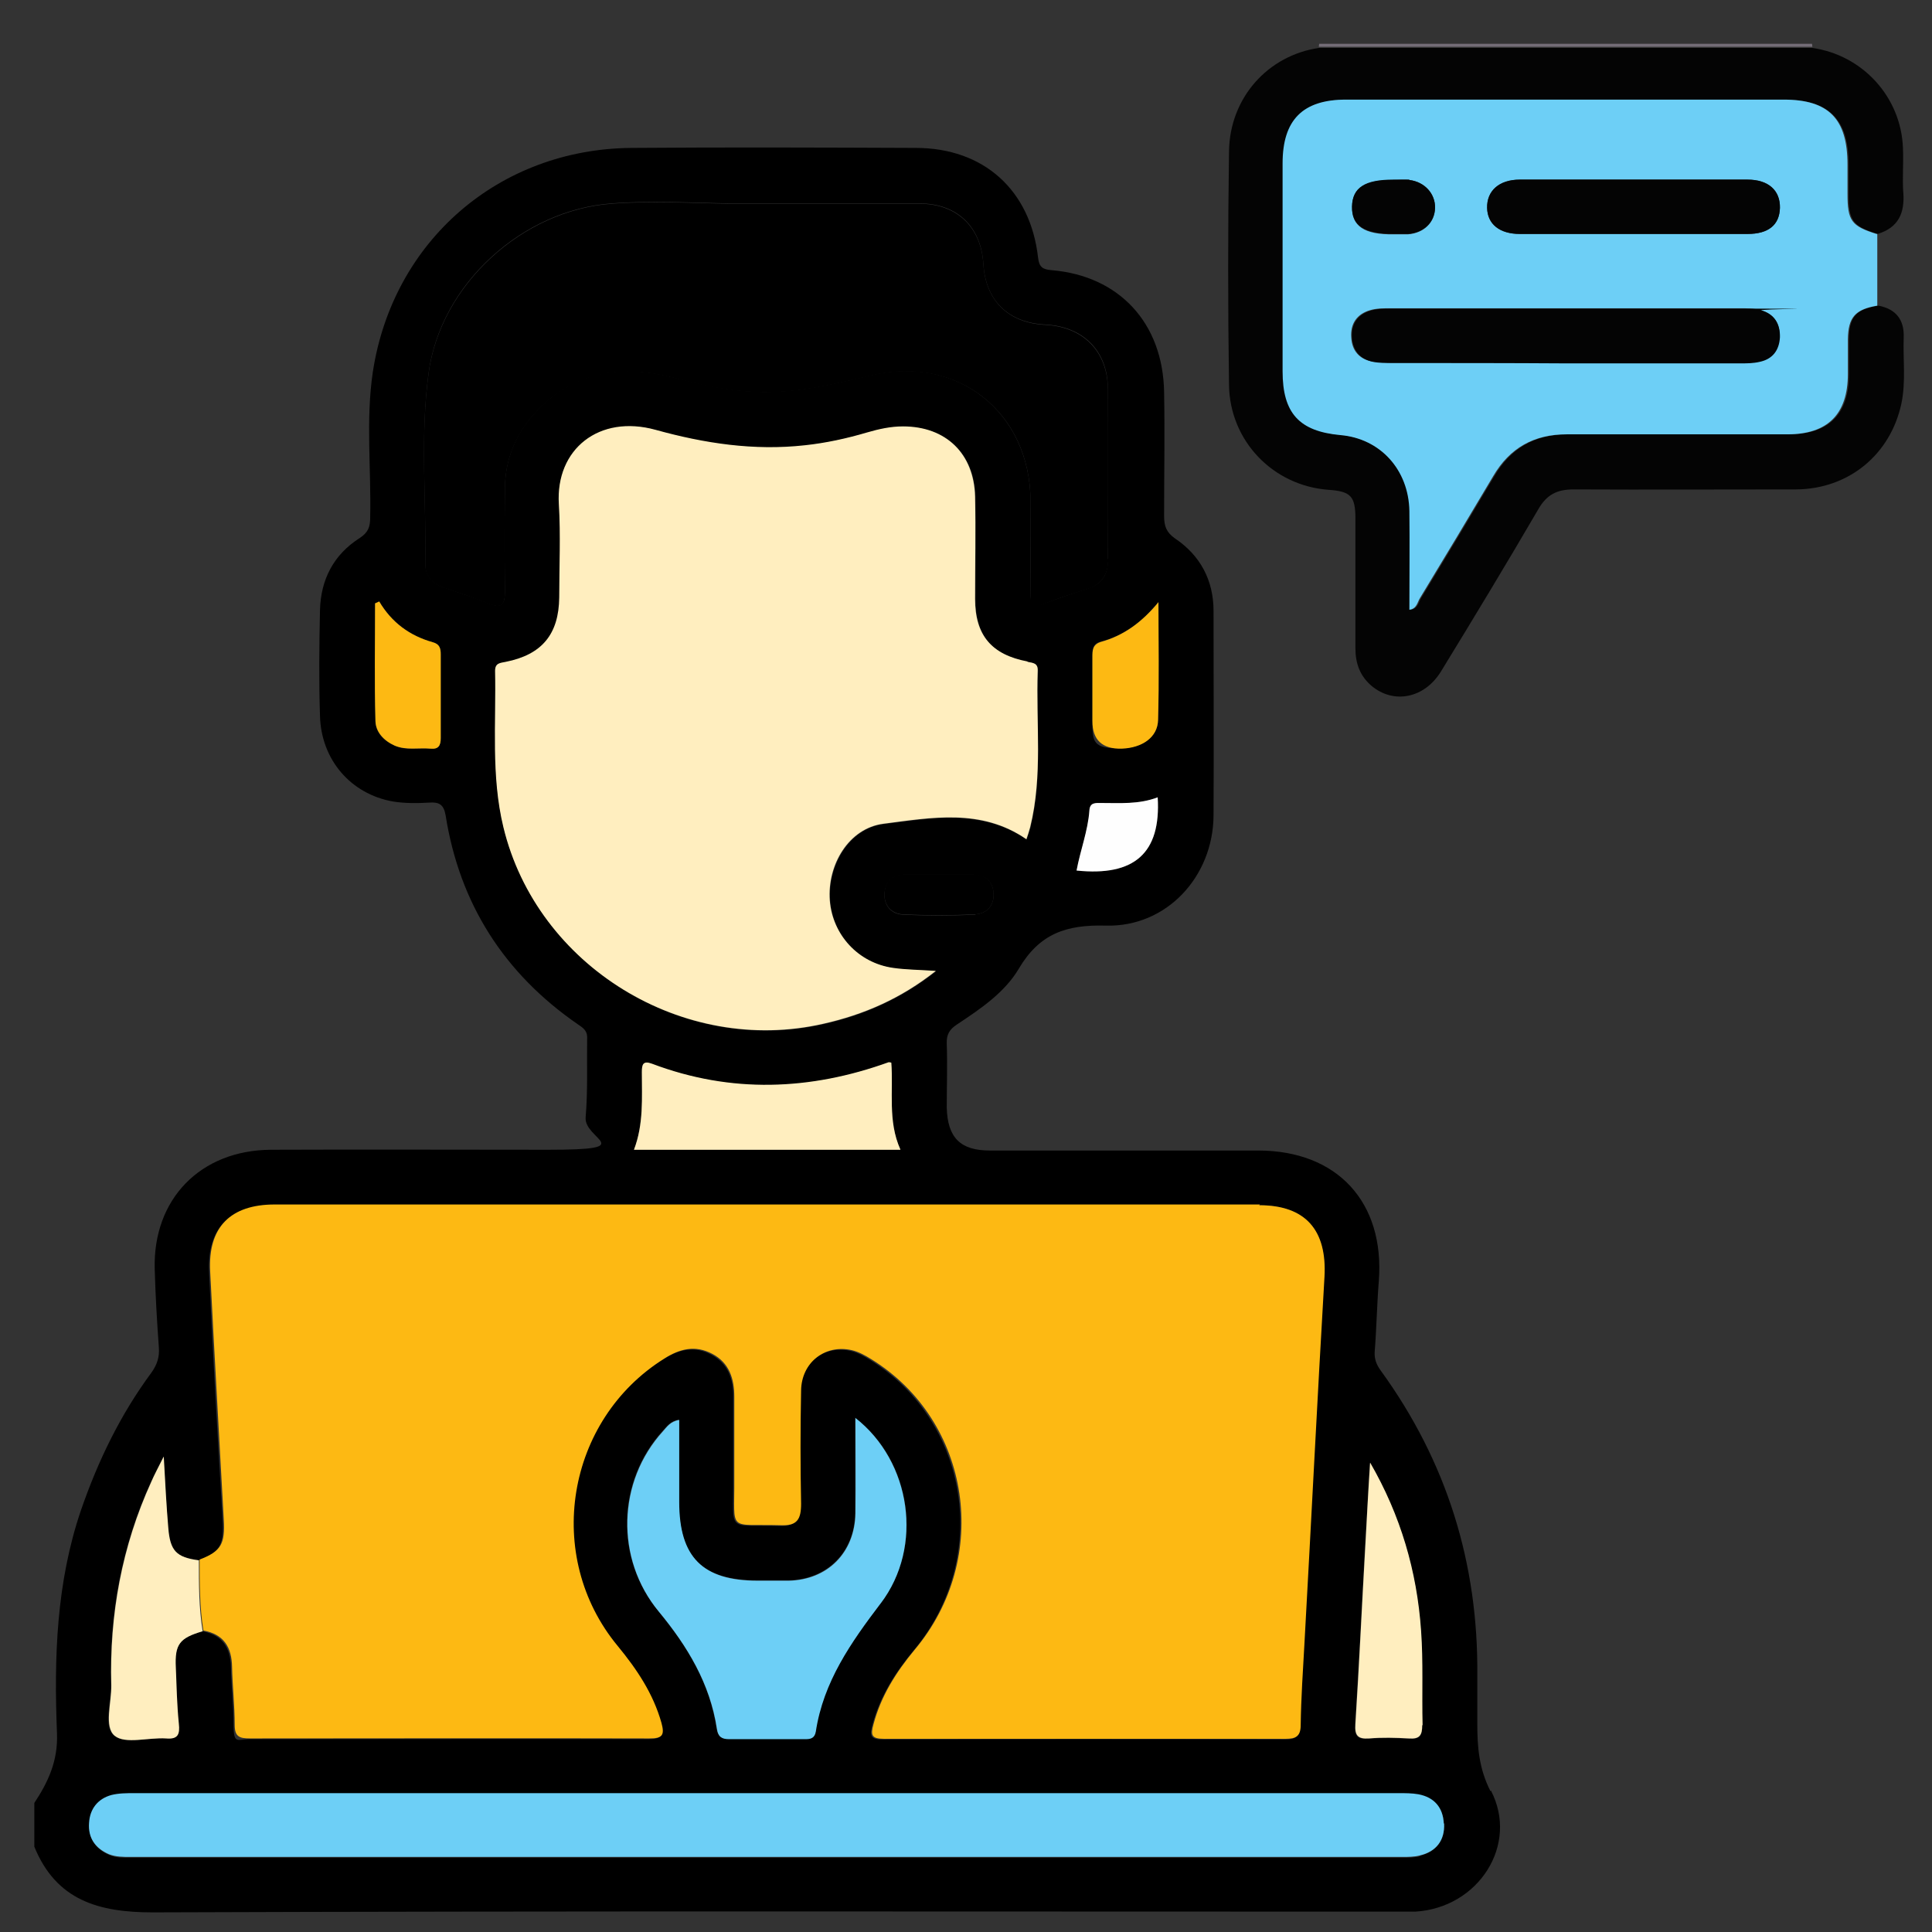 <svg xmlns="http://www.w3.org/2000/svg" id="Layer_1" data-name="Layer 1" viewBox="0 0 512 512"><rect x="0" y="0" width="512" height="512" fill="#333333" stroke="none"/><defs><style>      .cls-1 {        fill: #6dcff6;      }      .cls-1, .cls-2, .cls-3, .cls-4, .cls-5, .cls-6, .cls-7 {        stroke-width: 0px;      }      .cls-2 {        fill: #fdb913;      }      .cls-3 {        fill: #ffeebf;      }      .cls-4 {        fill: #000;      }      .cls-5 {        fill: #040404;      }      .cls-6 {        fill: #fefefe;      }      .cls-7 {        fill: #746d77;      }    </style></defs><path class="cls-5" d="M504.4,51c.4,5.5-1.3,9.3-6.8,11-6.7-2.1-7.7-3.5-7.7-10.7,0-2.6,0-5.2,0-7.7,0-12-5.1-17.1-16.9-17.2-20.3,0-40.6,0-60.9,0-18.4,0-36.7,0-55.1,0-11.5,0-16.8,5.3-16.8,16.9,0,18.4,0,36.8,0,55.1,0,11.1,4.4,15.9,15.3,16.9,10.5,1,18.1,9.2,18.3,20.1.1,8.7,0,17.4,0,26.2,2-.3,2.1-2,2.8-3.1,6.5-10.7,13-21.5,19.4-32.3,4.4-7.5,10.8-11.1,19.5-11.1,19.5,0,39,0,58.5,0,10.7,0,16-5.3,16-16,0-3.1,0-6.1,0-9.2,0-5.9,1.9-8,7.8-8.9,4.7.9,6.9,3.8,6.7,8.5-.2,5.8.6,11.6-.6,17.4-2.9,13.6-14,22.7-27.9,22.8-19.7,0-39.3.1-59,0-4.4,0-7.1,1.4-9.3,5.2-8.4,14.4-17.1,28.8-25.8,43-4.4,7.2-12.6,8.8-18.5,3.8-3-2.6-4.2-5.9-4.2-9.9,0-11.4,0-22.9,0-34.3,0-6-1.2-7.3-7.2-7.7-14.6-1.1-26.1-12.9-26.3-27.8-.3-20.6-.3-41.3,0-61.9.2-14.2,10.3-25.4,23.8-27.4,43.6,0,87.2,0,130.8,0,13.3,1.9,23.5,13,24,26.5.2,4-.2,8,.1,12Z"></path><path class="cls-1" d="M497.5,62c0,6.3,0,12.7,0,19-5.9,1-7.7,3.1-7.8,8.9,0,3.1,0,6.1,0,9.2,0,10.7-5.4,16-16,16-19.5,0-39,0-58.5,0-8.7,0-15.1,3.6-19.5,11.1-6.4,10.8-12.9,21.6-19.4,32.3-.7,1.1-.8,2.8-2.8,3.1,0-8.8.1-17.5,0-26.2-.2-10.9-7.7-19.2-18.3-20.1-10.9-1-15.3-5.8-15.3-16.9,0-18.4,0-36.8,0-55.1,0-11.5,5.3-16.9,16.8-16.9,18.4,0,36.8,0,55.1,0,20.3,0,40.6,0,60.9,0,11.9,0,16.9,5.1,16.9,17.2,0,2.6,0,5.2,0,7.7,0,7.2,1,8.6,7.7,10.7ZM471.7,55.1c.1-4.6-3-7.5-8.6-7.5-20.1,0-40.2,0-60.3,0-5.5,0-8.8,3-8.7,7.5.1,4.3,3.3,6.9,8.7,6.9,10,0,19.9,0,29.9,0h0c10.1,0,20.3,0,30.4,0,5.6,0,8.4-2.4,8.6-6.9ZM471.6,89.4c.2-3.7-1.5-6.3-5.1-7.2-1.7-.5-3.5-.5-5.3-.5-30.9,0-61.9,0-92.8,0-1.8,0-3.6,0-5.3.5-3.5,1-5.3,3.6-5,7.3.2,3.4,2.1,5.7,5.6,6.3,1.6.3,3.2.2,4.8.3,15.5,0,30.9,0,46.4,0h0c15.3.1,30.6.1,45.9.1,1.8,0,3.6,0,5.3-.4,3.4-.7,5.3-3,5.4-6.5ZM380.3,55.1c.1-3.7-2.7-6.9-6.8-7.4-1.4-.2-2.9,0-4.3,0-7.5,0-10.8,2.1-10.9,7.1-.1,5.1,3.2,7.4,11,7.3,1.3,0,2.6,0,3.8,0,4.2-.3,7.1-3.1,7.2-6.9Z"></path><path class="cls-7" d="M480.3,12.4c-43.6,0-87.2,0-130.8,0,0-.3.1-.6.1-.8h130.6c0,.3.1.5.1.8Z"></path><path class="cls-5" d="M463.1,47.6c5.6,0,8.7,2.9,8.6,7.5-.1,4.5-3,6.9-8.6,6.9-10.1,0-20.3,0-30.4,0h0c-10,0-19.9,0-29.9,0-5.4,0-8.6-2.6-8.7-6.9-.1-4.5,3.1-7.5,8.7-7.5,20.1,0,40.2,0,60.3,0Z"></path><path class="cls-5" d="M466.6,82.2c3.6,1,5.2,3.6,5.1,7.2-.2,3.5-2,5.8-5.4,6.5-1.7.4-3.5.4-5.3.4-15.3,0-30.6,0-45.9,0h0c-15.5-.1-30.9-.1-46.4-.1-1.6,0-3.2,0-4.8-.3-3.4-.7-5.3-2.9-5.6-6.3-.3-3.7,1.5-6.3,5-7.3,1.7-.5,3.5-.5,5.3-.5,30.9,0,61.9,0,92.8,0s3.6,0,5.3.5Z"></path><path class="cls-4" d="M395.1,474.5c7.5,14.4-3.3,31.1-20,32.1-1.6,0-3.2,0-4.8,0-109.9,0-219.9-.2-329.8.2-14.4,0-25.6-3.2-31.4-17.4v-11.6c3.7-5.6,6.3-11.2,6-18.5-.8-20-.2-39.9,6.4-59.2,4.5-13,10.4-25.2,18.6-36.3,1.5-2.1,2.2-4.1,2-6.7-.5-6.9-.9-13.8-1.1-20.8-.5-18.5,12.1-31.5,30.8-31.6,24.5-.1,49,0,73.5,0s9.4-2.7,9.9-8.6c.6-7,.3-14.2.4-21.3,0-1.7-1.2-2.5-2.4-3.3-19.6-13.5-31.4-32-35.1-55.4-.5-2.9-1.7-3.6-4.4-3.4-3.2.2-6.5.2-9.6-.3-11.2-2-19-11.1-19.3-22.7-.3-9.3-.2-18.7,0-28,.2-8.1,3.6-14.7,10.5-19.1,2.3-1.5,2.8-3,2.8-5.4.3-12.9-1.2-25.8.7-38.6,5.3-34.8,33.5-59.1,68.5-59.4,25.2-.2,50.3-.1,75.4,0,18,0,30.4,11.2,32.4,29.1.3,2.5,1.2,3.1,3.6,3.3,17.9,1.5,29.5,14,29.8,32.3.2,11,0,21.9,0,32.9,0,2.6.6,4.3,2.9,5.9,6.7,4.5,10.2,11.1,10.2,19.2,0,18.1.1,36.1,0,54.2-.1,16.2-12.4,29.6-28.5,29.2-10.5-.3-17.6,2.1-23.1,11.4-3.7,6.3-10.2,10.7-16.4,14.8-2,1.3-2.8,2.7-2.7,5.1.2,5.6,0,11.3,0,16.9.2,8,3.6,11.4,11.4,11.4,23.7,0,47.4,0,71.1,0,21,0,33.6,13.7,32,34.6-.5,6.3-.6,12.6-1.1,18.8-.1,1.9.5,3.4,1.6,4.9,17.5,24.1,25.9,51.1,25.6,80.9,0,4.2,0,8.4,0,12.6,0,6.2.4,11.9,3.5,18ZM376.3,491.8c4.3-1.1,6.6-4,6.4-8.4-.2-4.2-2.6-6.9-6.7-7.7-1.7-.3-3.5-.3-5.3-.3-55.9,0-111.8,0-167.7,0h0c-55.7,0-111.5,0-167.2,0-2.1,0-4.2,0-6.2.5-3.7,1-5.7,3.6-5.9,7.4-.3,4,1.7,6.8,5.3,8.3,1.8.8,3.8.7,5.7.7,112.3,0,224.6,0,336.9,0,1.6,0,3.3,0,4.8-.4ZM373.4,460.8c2.8.2,3.5-.9,3.5-3.5-.2-8.4.1-16.7-.4-25.1-1-15.7-5.4-30.5-13.5-44.5-.4,7.5-.8,15.1-1.3,22.6-.8,15.6-1.6,31.1-2.6,46.7-.2,3,.6,4,3.6,3.8,3.5-.3,7.1-.2,10.6,0ZM350.9,338.4c.7-12.5-5-19-17.3-19-87,0-174.1,0-261.1,0-11.7,0-17.6,6.1-17.1,17.7,1,21.9,2.3,43.8,3.6,65.7.4,6.6-.7,8.6-6.4,10.7-6-.8-7.7-2.5-8.1-8.6-.4-5.8-.7-11.7-1.2-18.9-1.5,3-2.4,4.9-3.3,6.7-7.8,17.1-11.1,35.2-10.6,53.9.1,4.6-2.1,11,.9,13.4,2.8,2.3,8.9.4,13.6.7,3.2.2,3.7-1.1,3.4-3.9-.5-5-.6-10-.8-14.9-.2-6.1,1-7.8,7.1-9.6,5.4,1,7.5,4.4,7.6,9.6.1,5.1.7,10.3.7,15.4s1.2,3.6,4,3.6c35.3,0,70.6-.1,105.9,0,3.4,0,4.1-.9,3.2-4.1-2.2-7.8-6.5-14.2-11.6-20.4-19.7-23.9-13.7-60,12.4-76.2,4.1-2.6,8.3-3.6,12.7-1.2,4.5,2.4,5.9,6.5,5.8,11.4,0,7.3,0,14.5,0,21.8.1,14.3-1.9,11.8,12.3,12.2,4.4.1,5.5-1.7,5.4-5.7-.2-10-.2-20,0-30,.1-7.4,6.3-12.3,13.4-10.7,1.8.4,3.6,1.4,5.2,2.4,26.4,16.4,31.9,52.7,11.5,77-4.9,5.9-8.9,12.2-10.9,19.7-.8,2.9-.5,3.9,2.8,3.9,35.5-.1,70.9-.1,106.4,0,2.9,0,4-.7,4-3.7.2-7.2.6-14.5,1-21.7,1.7-32.3,3.4-64.7,5.3-97ZM306.9,190.8c.3-10.4.1-20.8.1-31.3-4.2,5.2-9,8.9-15.2,10.5-2.4.6-2.3,2.2-2.3,4.1,0,5.6,0,11.3,0,16.9s0,7.5,7.8,7.3c5.4-.2,9.5-2.9,9.6-7.6ZM285.3,230.7c15.3,1.6,22.4-4.6,21.5-19.4-5,1.9-10,1.5-15,1.5-1.5,0-3-.2-3.1,2-.3,5.5-2.4,10.6-3.4,15.9ZM288.1,156c4-1.2,5.6-3.8,5.5-8-.1-15,0-30,0-45,0-10-6.5-16.5-16.6-17-9.8-.5-15.8-6.3-16.4-16.1-.6-9.9-7-16-16.9-16-16.9,0-33.8,0-50.7,0-10.3-.2-20.6-.8-30.9,0-23.6,1.7-45.3,21.3-48.5,44.8-2.3,16.8-.6,33.8-.9,50.7,0,3.2,2,5.3,5,6.3,4,1.4,8,2.6,11.8,4.2,3.3,1.3,4.3.5,4.3-3-.1-9.2-.1-18.4,0-27.6.1-8.1,3.2-15.1,8.8-20.8,10.2-10.5,22.7-11.9,36.2-8.4,7,1.8,14,3.4,21.3,3.7,10.6.5,20.7-2,30.9-4.4,22.8-5.4,41.9,9.9,42.1,33.2,0,8.2,0,16.4,0,24.7,0,3,.8,3.7,3.7,2.6s7.6-2.7,11.4-3.9ZM275.1,177.8c0-2.1-1.3-2.1-2.7-2.4-9.6-1.8-13.9-7-13.9-16.6,0-9,.1-18.1,0-27.1-.2-11.4-7.7-18.5-19.1-18.6-3.3,0-6.4.7-9.5,1.6-5.4,1.5-10.9,2.8-16.5,3.4-13.5,1.5-26.6-.4-39.6-4.1-14.9-4.1-26.6,5.1-25.6,19.7.5,8.2.1,16.4.1,24.7,0,9.7-4.6,15.2-14.2,17.1-1.5.3-2.9.3-2.8,2.4.3,13.8-1.1,27.8,2.2,41.4,9,36.9,47.7,60.6,84.8,52.1,10.7-2.4,20.5-6.7,29.8-14-4.3-.3-7.8-.3-11.3-.8-9.3-1.4-16.1-8.8-16.8-17.9-.7-9.4,5.1-19.2,14.2-20.3,12.7-1.6,25.9-4.1,37.9,4.1.3-1.1.7-2.2,1-3.2,3.3-13.7,1.4-27.6,2-41.4ZM258.5,242.3c3.1-.2,5-2.4,4.8-5.6-.2-3.2-2.3-4.8-5.5-4.9-3.1,0-6.1,0-9.2,0s-5.8,0-8.7,0c-3.2,0-5.2,1.7-5.5,4.9-.2,3.2,1.7,5.5,4.8,5.7,6.4.3,12.9.3,19.3,0ZM168,304.7h70.6c-3.4-7.6-1.8-15.4-2.4-23-.3,0-.5-.2-.7-.1-20.9,7.5-41.8,8.3-62.7.4-2.5-.9-2.7.2-2.7,2.2,0,6.8.5,13.7-2.1,20.6ZM233.4,424.9c11.4-15,8.2-37.7-6.8-49.2,0,9,0,17.2,0,25.3-.1,10.3-7.4,17.6-17.7,17.8-2.7,0-5.5,0-8.2,0-14.6,0-20.8-6.2-20.8-20.9v-21.7c-2.4.4-3.2,1.9-4.3,3-12.1,13.3-12.7,33.8-1.1,47.8,7.6,9.2,13.6,19.1,15.4,31.1.3,2,1.2,2.7,3.2,2.7,6.8,0,13.5,0,20.3,0,1.4,0,2.4-.2,2.7-2,2-13.2,9.3-23.6,17.2-34ZM114.1,198.4c2.1.2,2.7-.8,2.7-2.8,0-7.4,0-14.8,0-22.2,0-1.6-.3-2.7-2.1-3.2-6.1-1.7-10.9-5.3-14.2-10.8l-1.1.5c0,10.4-.2,20.8.1,31.2,0,3,2.2,5.2,5.1,6.5,3.1,1.4,6.4.6,9.5.8Z"></path><path class="cls-1" d="M382.7,483.3c.2,4.4-2.1,7.4-6.4,8.4-1.5.4-3.2.4-4.8.4-112.3,0-224.6,0-336.9,0-1.9,0-3.9,0-5.7-.7-3.7-1.6-5.6-4.4-5.3-8.3.2-3.7,2.3-6.4,5.9-7.4,2-.5,4.1-.5,6.2-.5,55.7,0,111.5,0,167.2,0h0c55.9,0,111.8,0,167.7,0,1.8,0,3.6,0,5.3.3,4.2.8,6.5,3.5,6.7,7.7Z"></path><path class="cls-5" d="M373.5,47.7c4.1.5,6.9,3.7,6.8,7.4-.1,3.8-3,6.6-7.2,6.9-1.3,0-2.6,0-3.8,0-7.8,0-11.1-2.2-11-7.3.1-5,3.4-7.1,10.9-7.1s2.9,0,4.3,0Z"></path><path class="cls-3" d="M376.9,457.2c0,2.7-.7,3.7-3.5,3.5-3.5-.2-7.1-.3-10.6,0-3,.2-3.8-.8-3.6-3.8,1-15.6,1.7-31.1,2.6-46.7.4-7.5.8-15.1,1.3-22.6,8.1,14,12.4,28.8,13.5,44.5.6,8.3.2,16.7.4,25.1Z"></path><path class="cls-2" d="M333.7,319.4c12.3,0,18,6.6,17.3,19-1.9,32.3-3.5,64.7-5.3,97-.4,7.2-.9,14.5-1,21.7,0,3-1.2,3.7-4,3.7-35.5,0-70.9,0-106.4,0-3.4,0-3.6-1-2.8-3.9,2-7.5,6-13.8,10.9-19.7,20.4-24.3,15-60.6-11.5-77-1.6-1-3.4-2-5.2-2.4-7.1-1.6-13.3,3.3-13.4,10.7-.2,10-.2,20,0,30,0,4.1-1,5.9-5.4,5.7-14.2-.4-12.2,2.1-12.3-12.2,0-7.3,0-14.5,0-21.8,0-4.8-1.3-9-5.8-11.4-4.5-2.4-8.6-1.4-12.7,1.2-26.1,16.3-32.1,52.4-12.4,76.2,5.1,6.2,9.4,12.6,11.6,20.4.9,3.3.2,4.1-3.2,4.1-35.3-.1-70.6,0-105.9,0-2.8,0-4-.5-4-3.6,0-5.1-.6-10.3-.7-15.4-.1-5.2-2.2-8.6-7.6-9.6-1-6.2-1-12.5-1-18.8,5.7-2.2,6.8-4.1,6.4-10.7-1.2-21.9-2.5-43.8-3.6-65.7-.6-11.7,5.4-17.7,17.1-17.7,87,0,174.1,0,261.1,0Z"></path><path class="cls-2" d="M307,159.5c0,10.4.2,20.8-.1,31.3-.1,4.6-4.2,7.4-9.6,7.6q-7.8.2-7.8-7.3c0-5.6,0-11.3,0-16.9,0-1.8,0-3.4,2.3-4.1,6.1-1.7,10.9-5.3,15.2-10.5Z"></path><path class="cls-6" d="M306.8,211.3c.9,14.8-6.2,21-21.5,19.4,1-5.4,3-10.5,3.4-15.9.1-2.2,1.7-2,3.1-2,5,0,10,.4,15-1.5Z"></path><path class="cls-4" d="M293.7,148.1c0,4.1-1.6,6.7-5.5,8-3.8,1.2-7.7,2.4-11.4,3.9s-3.7.4-3.7-2.6c.1-8.2,0-16.4,0-24.7-.1-23.4-19.2-38.6-42.1-33.2-10.2,2.4-20.3,4.9-30.9,4.4-7.3-.3-14.3-1.8-21.3-3.7-13.5-3.5-25.9-2-36.2,8.4-5.6,5.8-8.7,12.7-8.8,20.8-.1,9.2-.1,18.4,0,27.6,0,3.5-1,4.3-4.3,3-3.9-1.6-7.9-2.9-11.8-4.2-3-1-5.1-3.1-5-6.3.3-16.9-1.4-33.9.9-50.7,3.2-23.4,24.9-43.1,48.5-44.8,10.3-.8,20.6-.2,30.9,0,16.9,0,33.8,0,50.7,0,9.9,0,16.3,6.2,16.9,16,.6,9.7,6.6,15.6,16.4,16.1,10,.5,16.5,7,16.6,17,.1,15,0,30,0,45Z"></path><path class="cls-3" d="M272.3,175.4c1.5.3,2.8.3,2.7,2.4-.5,13.8,1.4,27.7-2,41.4-.3,1.1-.6,2.1-1,3.2-12-8.3-25.3-5.7-37.9-4.1-9.2,1.2-14.9,10.9-14.2,20.3.7,9.1,7.5,16.6,16.8,17.9,3.5.5,7,.5,11.3.8-9.2,7.3-19.1,11.6-29.8,14-37.1,8.5-75.9-15.2-84.8-52.1-3.3-13.6-1.9-27.6-2.2-41.4,0-2.1,1.3-2.1,2.8-2.4,9.6-1.9,14.1-7.3,14.2-17.1,0-8.2.4-16.5-.1-24.7-.9-14.6,10.7-23.8,25.6-19.7,13,3.6,26.1,5.6,39.6,4.1,5.6-.6,11.1-1.8,16.5-3.4,3.1-.9,6.2-1.6,9.5-1.6,11.4,0,18.8,7.2,19.1,18.6.2,9,0,18,0,27.1,0,9.7,4.4,14.8,13.9,16.6Z"></path><path class="cls-4" d="M263.3,236.7c.2,3.2-1.7,5.4-4.8,5.6-6.4.3-12.9.3-19.3,0-3-.2-5-2.4-4.8-5.7.2-3.2,2.2-4.9,5.5-4.9,2.9,0,5.8,0,8.7,0s6.1,0,9.2,0c3.2,0,5.3,1.8,5.5,4.9Z"></path><path class="cls-3" d="M238.6,304.7h-70.6c2.6-6.8,2.1-13.7,2.1-20.6,0-2,.3-3.1,2.7-2.2,20.9,7.9,41.9,7.1,62.7-.4.1,0,.3,0,.7.1.6,7.5-1,15.4,2.4,23Z"></path><path class="cls-1" d="M226.6,375.7c14.9,11.6,18.2,34.2,6.8,49.2-7.9,10.4-15.2,20.8-17.2,34-.3,1.7-1.3,2-2.7,2-6.8,0-13.5,0-20.3,0-2,0-2.9-.7-3.2-2.7-1.8-12-7.8-21.9-15.4-31.1-11.6-14-11-34.5,1.1-47.8,1-1.1,1.9-2.6,4.3-3v21.7c0,14.7,6.2,20.9,20.8,20.9s5.5,0,8.2,0c10.3-.2,17.5-7.4,17.7-17.8.1-8.2,0-16.3,0-25.3Z"></path><path class="cls-2" d="M116.8,195.6c0,2-.6,3-2.7,2.8-3.2-.3-6.4.5-9.5-.8-2.9-1.3-5-3.6-5.1-6.5-.3-10.4-.1-20.8-.1-31.2l1.1-.5c3.3,5.6,8.1,9.1,14.2,10.8,1.8.5,2.1,1.6,2.1,3.2,0,7.4,0,14.8,0,22.2Z"></path><path class="cls-3" d="M52.7,413.5c0,6.3,0,12.6,1,18.8-6.1,1.8-7.4,3.4-7.1,9.6.2,5,.3,10,.8,14.9.3,2.8-.2,4.2-3.4,3.9-4.6-.3-10.8,1.6-13.6-.7-2.9-2.4-.8-8.8-.9-13.4-.5-18.7,2.8-36.8,10.6-53.9.8-1.9,1.8-3.7,3.3-6.7.4,7.2.7,13.1,1.2,18.9.5,6.1,2.1,7.8,8.1,8.6Z"></path></svg>